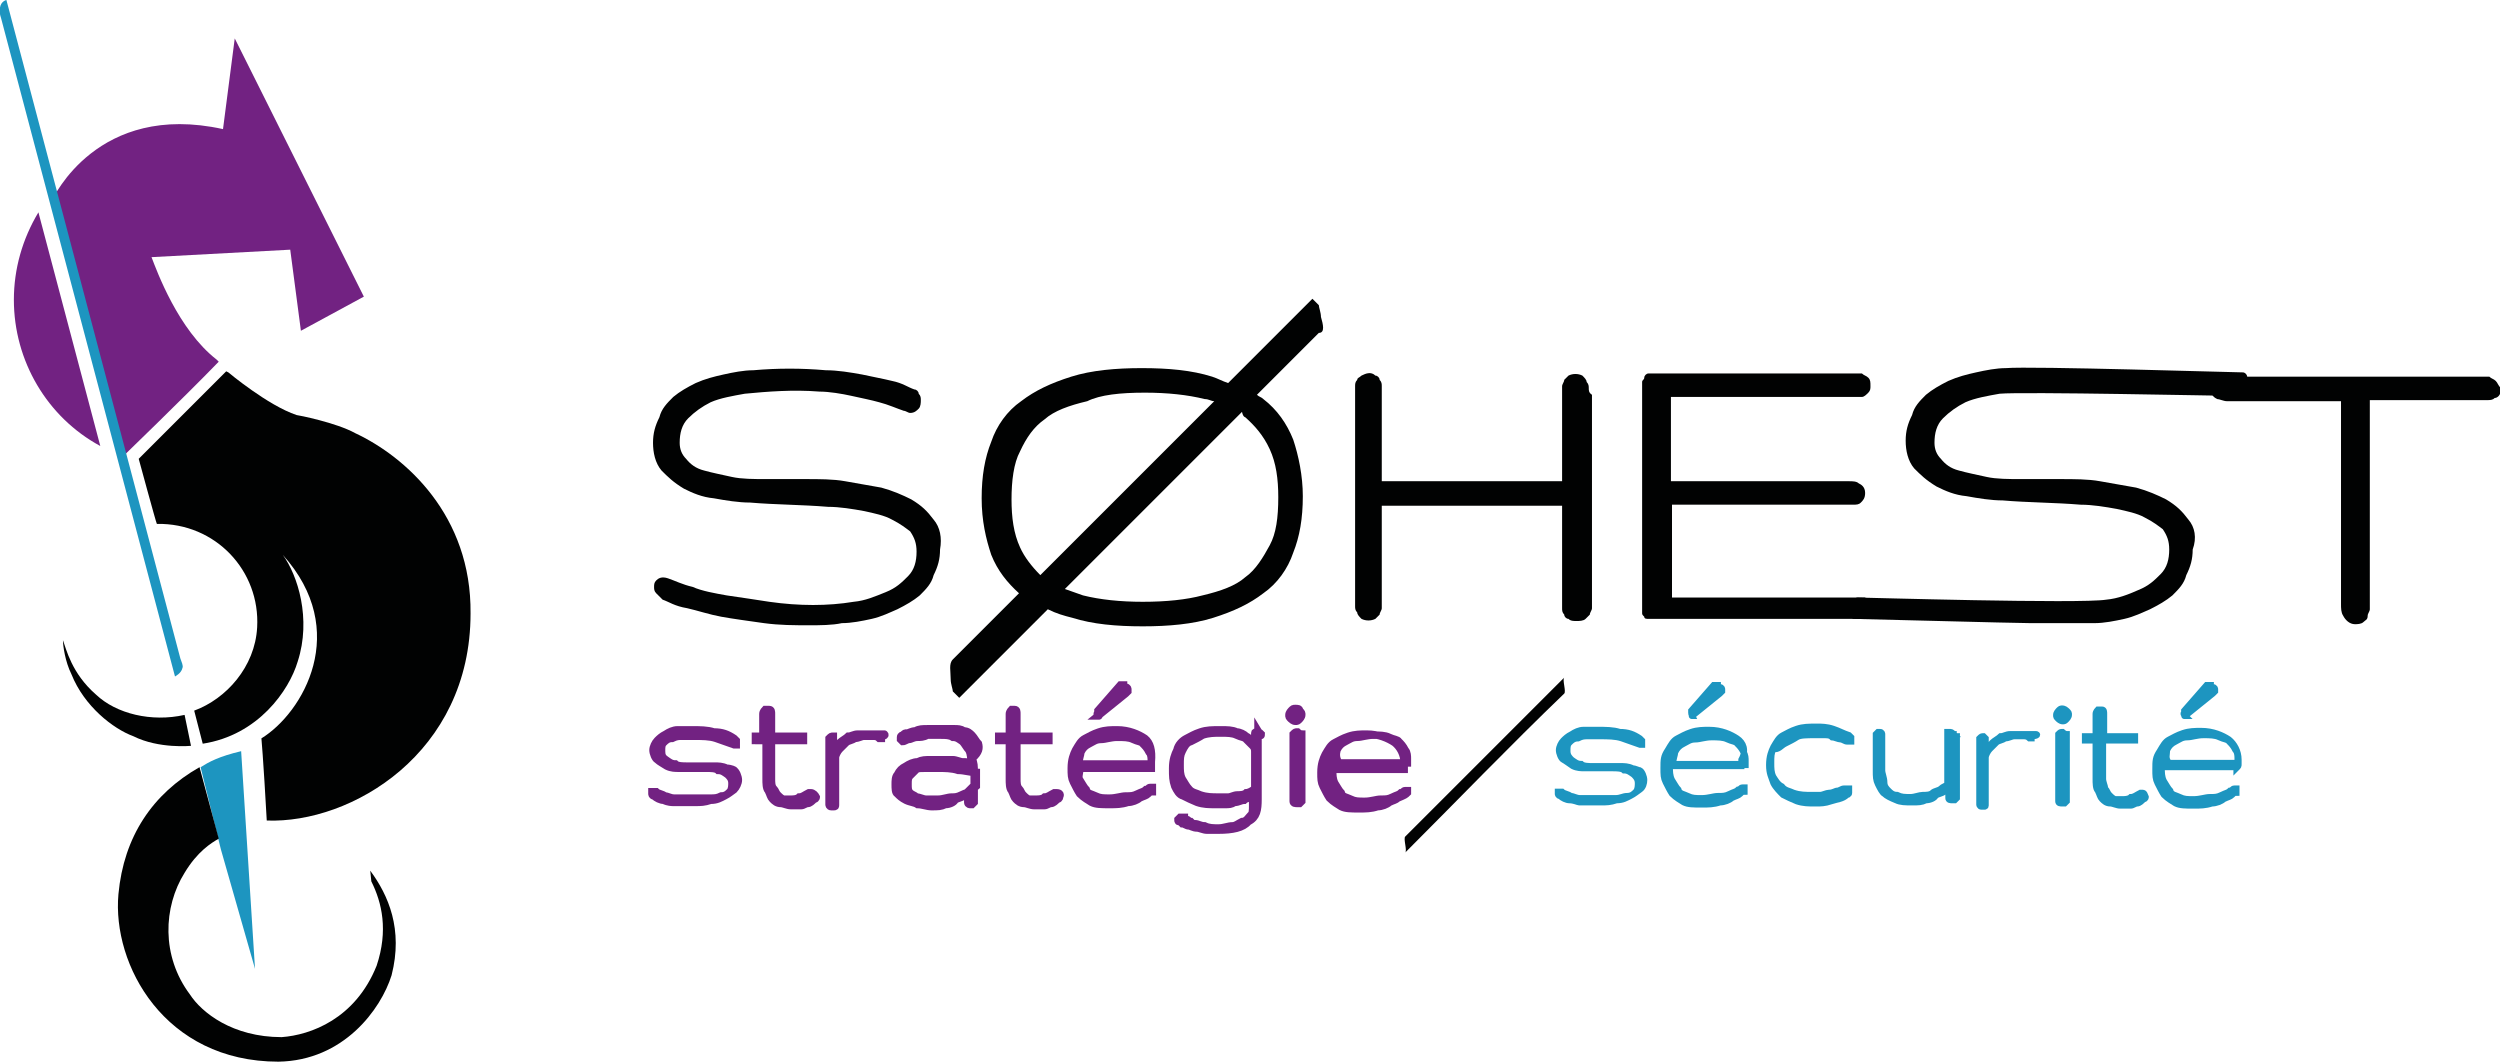 <?xml version="1.0" encoding="utf-8"?>
<!-- Generator: Adobe Illustrator 24.0.0, SVG Export Plug-In . SVG Version: 6.00 Build 0)  -->
<svg version="1.1" id="Calque_1" xmlns="http://www.w3.org/2000/svg" xmlns:xlink="http://www.w3.org/1999/xlink" x="0px" y="0px"
	 viewBox="0 0 234.3 99.5" style="enable-background:new 0 0 234.3 99.5;" xml:space="preserve">
<style type="text/css">
	.st0{fill:#722282;stroke:#722282;stroke-width:0.7;stroke-miterlimit:10;}
	.st1{fill:#1D95C0;stroke:#1D95C0;stroke-width:0.57;stroke-miterlimit:10;}
	.st2{fill:#010202;}
	.st3{fill:#722282;}
	.st4{fill:#1D95C0;}
</style>
<g>
	<path class="st0" d="M68.1,72c-0.4-0.2-0.8-0.2-1.1-0.2c-0.4,0-0.9,0-1.3,0c-0.4,0-0.9,0-1.3,0c-0.4,0-0.9,0-1.1-0.2
		c-0.4,0-0.6-0.2-0.9-0.4s-0.4-0.4-0.4-0.8c0-0.4,0-0.6,0.2-0.8c0.2-0.2,0.4-0.4,0.8-0.4c0.4-0.2,0.6-0.2,0.9-0.2c0.4,0,0.8,0,1.1,0
		c0.8,0,1.5,0,2.1,0.2c0.6,0.2,1.1,0.4,1.7,0.6l0,0h0.2v-0.2c0,0,0,0,0-0.2c0,0,0,0-0.2-0.2c-0.6-0.4-1.1-0.6-1.9-0.6
		c-0.6-0.2-1.3-0.2-2.1-0.2c-0.4,0-0.9,0-1.3,0s-0.8,0.2-1.1,0.4c-0.4,0.2-0.6,0.4-0.8,0.6c-0.2,0.2-0.4,0.6-0.4,0.9
		s0.2,0.8,0.4,0.9c0.2,0.2,0.6,0.4,0.9,0.6c0.4,0.2,0.8,0.2,1.1,0.2c0.4,0,0.9,0,1.3,0c0.4,0,0.9,0,1.3,0c0.4,0,0.9,0,1.1,0.2
		c0.4,0,0.6,0.2,0.9,0.4c0.2,0.2,0.4,0.4,0.4,0.8c0,0.2,0,0.6-0.2,0.8s-0.4,0.4-0.8,0.4c-0.4,0.2-0.6,0.2-1.1,0.2
		c-0.4,0-0.8,0-1.3,0c-0.4,0-0.8,0-1.1,0c-0.4,0-0.6,0-0.9,0c-0.4,0-0.6-0.2-0.9-0.2c-0.2-0.2-0.6-0.2-0.8-0.4c0,0,0,0-0.2,0h-0.2
		v0.2c0,0,0,0.2,0.2,0.2c0.2,0.2,0.6,0.4,0.9,0.4c0.4,0.2,0.8,0.2,0.9,0.2c0.4,0,0.8,0,1.1,0c0.4,0,0.8,0,0.9,0c0.6,0,0.9,0,1.5-0.2
		c0.6,0,0.9-0.2,1.3-0.4c0.4-0.2,0.6-0.4,0.9-0.6c0.2-0.2,0.4-0.6,0.4-0.9s-0.2-0.8-0.4-0.9C68.9,72.2,68.5,72,68.1,72z"/>
	<path class="st0" d="M76,74.3h-0.2c-0.4,0.2-0.6,0.4-0.9,0.4c-0.2,0.2-0.6,0.2-0.8,0.2c-0.2,0-0.4,0-0.6,0c-0.2,0-0.4-0.2-0.6-0.4
		c-0.2-0.2-0.2-0.4-0.4-0.6c-0.2-0.2-0.2-0.6-0.2-0.9v-3.6h2.8h0.2c0,0,0,0,0-0.2V69h-0.2h-2.8v-2.1c0-0.2,0-0.4-0.2-0.4h-0.2h-0.2
		c0,0-0.2,0.2-0.2,0.4V69H71h-0.2c0,0,0,0,0,0.2v0.2H71h0.8v3.6c0,0.4,0,0.9,0.2,1.1c0.2,0.4,0.2,0.6,0.4,0.8
		c0.2,0.2,0.4,0.4,0.8,0.4c0.2,0,0.6,0.2,0.9,0.2c0.2,0,0.4,0,0.6,0c0.2,0,0.4,0,0.4,0c0.2,0,0.4-0.2,0.6-0.2c0.2,0,0.4-0.2,0.6-0.4
		c0.2,0,0.2-0.2,0.2-0.2C76.4,74.5,76.2,74.3,76,74.3C76.2,74.3,76.2,74.3,76,74.3z"/>
	<path class="st0" d="M82.8,68.8h-0.2c0,0-0.2,0-0.4,0c-0.2,0-0.2,0-0.4,0c-0.2,0-0.4,0-0.6,0s-0.6,0-0.8,0c-0.4,0-0.6,0.2-0.9,0.2
		c-0.2,0.2-0.6,0.4-0.8,0.6c-0.2,0.2-0.4,0.6-0.6,0.9v-0.9c0-0.2,0-0.2,0-0.4L78.1,69c-0.2,0-0.2,0-0.4,0.2c0,0,0,0.2,0,0.4V75v0.2
		v0.2c0,0,0,0.2,0.2,0.2h0.2c0.2,0,0.2,0,0.2-0.2c0-0.2,0-0.2,0-0.4v-4c0-0.2,0.2-0.6,0.4-0.8c0.2-0.2,0.4-0.4,0.6-0.6
		s0.6-0.2,0.8-0.4c0.4,0,0.6-0.2,0.9-0.2c0.2,0,0.4,0,0.8,0c0.2,0,0.4,0,0.6,0.2l0,0l0,0c0.2,0,0.2,0,0.2,0v-0.2
		C83,69,83,68.8,82.8,68.8C83,68.8,82.8,68.8,82.8,68.8z"/>
	<path class="st0" d="M91.7,69.7c-0.2-0.2-0.4-0.6-0.6-0.8c-0.2-0.2-0.4-0.4-0.8-0.4c-0.2-0.2-0.6-0.2-0.8-0.2c-0.4,0-0.6,0-0.9,0
		c-0.6,0-1.1,0-1.7,0c-0.4,0-0.8,0-1.1,0.2c-0.4,0-0.6,0.2-0.8,0.2c-0.2,0-0.2,0-0.4,0.2c0,0-0.2,0-0.2,0.2v0.2l0.2,0.2
		c0.2,0,0.4-0.2,0.6-0.2s0.4-0.2,0.8-0.2c0.2,0,0.6,0,0.9-0.2c0.4,0,0.9,0,1.3,0c0.4,0,0.8,0,1.1,0.2c0.4,0,0.6,0.2,0.9,0.4
		c0.2,0.2,0.4,0.6,0.6,0.8c0.2,0.4,0.2,0.8,0.2,1.3c-0.2-0.2-0.4-0.2-0.8-0.2c-0.2,0-0.6-0.2-0.9-0.2c-0.4,0-0.8,0-0.9,0
		s-0.8,0-1.1,0c-0.6,0-0.9,0-1.3,0.2c-0.4,0-0.8,0.2-1.1,0.4c-0.4,0.2-0.6,0.4-0.8,0.8c-0.2,0.2-0.2,0.6-0.2,0.9
		c0,0.4,0,0.8,0.2,0.9c0.2,0.2,0.4,0.4,0.8,0.6c0.4,0.2,0.8,0.2,1.1,0.4c0.4,0,0.9,0.2,1.3,0.2c0.6,0,0.9,0,1.3-0.2
		c0.4,0,0.8-0.2,0.9-0.4c0.2-0.2,0.6-0.2,0.8-0.4c0.2-0.2,0.4-0.4,0.4-0.4v0.6c0,0.2,0,0.4,0,0.4c0,0.2,0.2,0.2,0.2,0.2h0.2
		c0,0,0,0,0.2-0.2V75v-0.2v-2.4c0-0.6,0-0.9-0.2-1.3C91.8,70.5,91.8,70.1,91.7,69.7z M91.5,73.7c-0.2,0.2-0.4,0.2-0.6,0.4
		c-0.2,0.2-0.4,0.2-0.8,0.4s-0.6,0.2-0.9,0.2c-0.4,0-0.8,0.2-1.3,0.2c-0.4,0-0.8,0-1.1,0s-0.6-0.2-0.9-0.2c-0.2-0.2-0.4-0.2-0.6-0.4
		c-0.2-0.2-0.2-0.4-0.2-0.8c0-0.4,0-0.6,0.2-0.8c0.2-0.2,0.4-0.4,0.6-0.6C86,72,86.4,72,86.8,72c0.4,0,0.8,0,1.1,0
		c0.6,0,1.3,0,1.9,0.2c0.6,0,1.1,0.2,1.7,0.2V73.7z"/>
	<path class="st0" d="M99,74.3h-0.2c-0.4,0.2-0.6,0.4-0.9,0.4c-0.2,0.2-0.6,0.2-0.8,0.2c-0.2,0-0.4,0-0.6,0c-0.2,0-0.4-0.2-0.6-0.4
		c-0.2-0.2-0.2-0.4-0.4-0.6c-0.2-0.2-0.2-0.6-0.2-0.9v-3.6h2.8h0.2c0,0,0,0,0-0.2V69h-0.2h-2.8v-2.1c0-0.2,0-0.4-0.2-0.4H95h-0.2
		c0,0-0.2,0.2-0.2,0.4V69h-0.8h-0.2c0,0,0,0,0,0.2v0.2h0.2h0.8v3.6c0,0.4,0,0.9,0.2,1.1c0.2,0.4,0.2,0.6,0.4,0.8
		c0.2,0.2,0.4,0.4,0.8,0.4c0.2,0,0.6,0.2,0.9,0.2c0.2,0,0.4,0,0.6,0c0.2,0,0.4,0,0.4,0c0.2,0,0.4-0.2,0.6-0.2c0.2,0,0.4-0.2,0.6-0.4
		c0.2,0,0.2-0.2,0.2-0.2C99.4,74.5,99.4,74.3,99,74.3C99.2,74.3,99.2,74.3,99,74.3z"/>
	<path class="st0" d="M107.3,69.2c-0.6-0.4-1.5-0.8-2.6-0.8c-0.6,0-1.1,0-1.7,0.2c-0.6,0.2-0.9,0.4-1.3,0.6
		c-0.4,0.2-0.6,0.6-0.9,1.1c-0.2,0.4-0.4,0.9-0.4,1.7c0,0.6,0,0.9,0.2,1.3c0.2,0.4,0.4,0.8,0.6,1.1c0.4,0.4,0.8,0.6,1.1,0.8
		c0.4,0.2,0.9,0.2,1.7,0.2c0.6,0,1.1,0,1.7-0.2c0.4,0,0.9-0.2,1.1-0.4c0.4-0.2,0.6-0.2,0.8-0.4c0.2-0.2,0.2-0.2,0.4-0.2
		c0,0,0,0,0-0.2v-0.2h-0.2l0,0c-0.2,0-0.2,0.2-0.4,0.2c-0.2,0.2-0.4,0.2-0.8,0.4c-0.4,0.2-0.6,0.2-1.1,0.2c-0.4,0-0.9,0.2-1.5,0.2
		c-0.6,0-0.9,0-1.3-0.2c-0.4-0.2-0.8-0.2-0.9-0.6c-0.2-0.2-0.4-0.6-0.6-0.9s0-0.6,0-1.1h4.3h2.4l0,0v-0.2v-0.2c0-0.2,0-0.2,0-0.2
		C108,70.3,107.8,69.6,107.3,69.2z M107.7,71.6h-6.6c0-0.4,0.2-0.9,0.2-1.1c0.2-0.4,0.4-0.6,0.8-0.8c0.4-0.2,0.6-0.4,1.1-0.4
		c0.4,0,0.9-0.2,1.5-0.2c0.6,0,1.1,0,1.5,0.2c0.4,0.2,0.8,0.2,0.9,0.4c0.2,0.2,0.4,0.4,0.6,0.8c0.2,0.2,0.2,0.6,0.2,0.8v0.4H107.7z"
		/>
	<path class="st0" d="M102.9,67.1C102.9,67.1,103.1,67.1,102.9,67.1l2.6-2.1l0.2-0.2v-0.2c0,0,0-0.2-0.2-0.2c0,0-0.2,0-0.2-0.2h-0.2
		H105l-2.1,2.4v0.2C102.8,66.9,102.8,66.9,102.9,67.1L102.9,67.1z"/>
	<path class="st0" d="M118.2,68.8L118.2,68.8c-0.2-0.2-0.2-0.2-0.4-0.2s-0.2,0-0.2,0.2s0,0.4,0,0.6c0,0.2,0,0.2,0,0.4
		c0,0.2,0,0.2,0,0.4c0-0.2-0.2-0.4-0.2-0.6c-0.2-0.2-0.2-0.4-0.6-0.6c-0.2-0.2-0.6-0.4-0.9-0.4c-0.4-0.2-0.9-0.2-1.5-0.2
		c-0.8,0-1.3,0-1.9,0.2c-0.6,0.2-0.9,0.4-1.3,0.6s-0.8,0.6-0.9,1.1c-0.2,0.4-0.4,0.9-0.4,1.7s0,1.1,0.2,1.7c0.2,0.4,0.4,0.8,0.8,0.9
		c0.4,0.2,0.8,0.4,1.3,0.6c0.6,0.2,1.1,0.2,1.7,0.2c0.2,0,0.6,0,0.9,0c0.4,0,0.6,0,0.9-0.2c0.4,0,0.6-0.2,0.9-0.2
		c0.2-0.2,0.6-0.2,0.8-0.4v0.9c0,0.4,0,0.8-0.2,0.9c-0.2,0.2-0.4,0.6-0.8,0.6c-0.4,0.2-0.6,0.4-0.9,0.4c-0.4,0-0.8,0.2-1.3,0.2
		s-0.9,0-1.3-0.2c-0.4,0-0.6-0.2-0.9-0.2c-0.2,0-0.2,0-0.4-0.2c-0.2,0-0.2-0.2-0.4-0.2c0,0-0.2,0-0.2-0.2h-0.2c0,0,0,0-0.2,0
		l-0.2,0.2c0,0.2,0,0.2,0.2,0.2l0.2,0.2c0.2,0,0.4,0.2,0.6,0.2s0.4,0.2,0.8,0.2c0.2,0,0.6,0.2,0.9,0.2s0.8,0,1.1,0
		c1.3,0,2.3-0.2,2.8-0.8c0.8-0.4,0.9-1.1,0.9-2.1v-6.2v-0.2C118.2,69,118.2,69,118.2,68.8z M117.6,73.9c-0.2,0.2-0.6,0.4-0.8,0.4
		c-0.2,0.2-0.6,0.2-0.8,0.2c-0.4,0-0.6,0.2-0.9,0.2c-0.4,0-0.6,0-0.9,0c-0.6,0-1.1,0-1.7-0.2c-0.4-0.2-0.8-0.2-1.1-0.6
		c-0.2-0.2-0.4-0.6-0.6-0.9c-0.2-0.4-0.2-0.8-0.2-1.3c0-0.6,0-0.9,0.2-1.3c0.2-0.4,0.4-0.8,0.8-0.9c0.4-0.2,0.8-0.4,1.1-0.6
		c0.6-0.2,1.1-0.2,1.7-0.2c0.6,0,1.1,0,1.5,0.2c0.4,0.2,0.8,0.2,0.9,0.4c0.2,0.2,0.4,0.4,0.6,0.6c0.2,0.2,0.2,0.4,0.2,0.6
		C117.6,70.3,117.6,73.9,117.6,73.9z"/>
	<path class="st0" d="M121.6,68.6c-0.2,0-0.2,0-0.4,0.2c0,0.2,0,0.2,0,0.4v5.5c0,0.2,0,0.4,0,0.4c0,0.2,0.2,0.2,0.4,0.2h0.2
		c0,0,0,0,0.2-0.2v-0.2v-0.2v-5.5c0-0.2,0-0.2,0-0.4C121.8,68.8,121.6,68.6,121.6,68.6z"/>
	<path class="st0" d="M121.4,66.4c-0.2,0-0.2,0-0.4,0.2c0,0-0.2,0.2-0.2,0.4c0,0.2,0,0.2,0.2,0.4c0,0,0.2,0.2,0.4,0.2s0.2,0,0.4-0.2
		c0,0,0.2-0.2,0.2-0.4c0-0.2,0-0.2-0.2-0.4C121.8,66.4,121.6,66.4,121.4,66.4z"/>
	<path class="st0" d="M131.9,74.3v-0.2h-0.2l0,0c-0.2,0-0.2,0.2-0.4,0.2c-0.2,0.2-0.4,0.2-0.8,0.4c-0.4,0.2-0.6,0.2-1.1,0.2
		c-0.4,0-0.9,0.2-1.5,0.2s-0.9,0-1.3-0.2c-0.4-0.2-0.8-0.2-0.9-0.6c-0.2-0.2-0.4-0.6-0.6-0.9c-0.2-0.4-0.2-0.8-0.2-1.3h4.3h2.4l0,0
		v-0.2v-0.2c0-0.2,0-0.2,0-0.2c0-0.8-0.4-1.5-0.9-1.9c-0.6-0.4-1.5-0.8-2.6-0.8c-0.6,0-1.1,0-1.7,0.2c-0.6,0.2-0.9,0.4-1.3,0.6
		c-0.4,0.2-0.6,0.6-0.9,1.1c-0.2,0.4-0.4,0.9-0.4,1.7c0,0.6,0,0.9,0.2,1.3c0.2,0.4,0.4,0.8,0.6,1.1c0.4,0.4,0.8,0.6,1.1,0.8
		c0.4,0.2,0.9,0.2,1.7,0.2c0.6,0,1.1,0,1.7-0.2c0.4,0,0.9-0.2,1.1-0.4c0.4-0.2,0.6-0.2,0.8-0.4C131.7,74.5,131.7,74.5,131.9,74.3
		L131.9,74.3z M125.3,70.3c0.2-0.4,0.4-0.6,0.8-0.8c0.4-0.2,0.6-0.4,1.1-0.4c0.4,0,0.9-0.2,1.5-0.2c0.6,0,1.1,0,1.5,0.2
		c0.4,0.2,0.8,0.2,0.9,0.4c0.2,0.2,0.4,0.4,0.6,0.8c0.2,0.2,0.2,0.6,0.2,0.8v0.4h-6.4C125.2,71.1,125.2,70.7,125.3,70.3z"/>
	<path class="st1" d="M153,72c-0.4-0.2-0.8-0.2-1.1-0.2c-0.4,0-0.9,0-1.3,0s-0.9,0-1.3,0c-0.4,0-0.9,0-1.1-0.2
		c-0.4,0-0.6-0.2-0.9-0.4c-0.2-0.2-0.4-0.4-0.4-0.8c0-0.4,0-0.6,0.2-0.8c0.2-0.2,0.4-0.4,0.8-0.4c0.4-0.2,0.6-0.2,0.9-0.2
		s0.8,0,1.1,0c0.8,0,1.5,0,2.1,0.2c0.6,0.2,1.1,0.4,1.7,0.6l0,0h0.2v-0.2c0,0,0,0,0-0.2c0,0,0,0-0.2-0.2c-0.6-0.4-1.1-0.6-1.9-0.6
		c-0.6-0.2-1.3-0.2-2.1-0.2c-0.4,0-0.9,0-1.3,0s-0.8,0.2-1.1,0.4c-0.4,0.2-0.6,0.4-0.8,0.6c-0.2,0.2-0.4,0.6-0.4,0.9
		s0.2,0.8,0.4,0.9s0.6,0.4,0.9,0.6c0.4,0.2,0.8,0.2,1.1,0.2s0.9,0,1.3,0s0.9,0,1.3,0s0.9,0,1.1,0.2c0.4,0,0.6,0.2,0.9,0.4
		c0.2,0.2,0.4,0.4,0.4,0.8c0,0.2,0,0.6-0.2,0.8c-0.2,0.2-0.4,0.4-0.8,0.4s-0.6,0.2-1.1,0.2c-0.4,0-0.8,0-1.3,0c-0.4,0-0.8,0-1.1,0
		s-0.8,0-0.9,0c-0.4,0-0.6-0.2-0.9-0.2c-0.2-0.2-0.6-0.2-0.8-0.4c0,0,0,0-0.2,0H146v0.2c0,0,0,0.2,0.2,0.2c0.2,0.2,0.6,0.4,0.9,0.4
		c0.4,0,0.8,0.2,0.9,0.2c0.4,0,0.8,0,1.1,0c0.4,0,0.8,0,0.9,0c0.6,0,0.9,0,1.5-0.2c0.6,0,0.9-0.2,1.3-0.4c0.4-0.2,0.6-0.4,0.9-0.6
		s0.4-0.6,0.4-0.9s-0.2-0.8-0.4-0.9C153.6,72.2,153.2,72,153,72z"/>
	<path class="st1" d="M158.6,67.1L158.6,67.1l2.6-2.1l0.2-0.2v-0.2c0,0,0-0.2-0.2-0.2c0,0-0.2,0-0.2-0.2h-0.2h-0.2l-2.1,2.4v0.2
		C158.5,66.9,158.5,66.9,158.6,67.1C158.5,67.1,158.6,67.1,158.6,67.1z"/>
	<path class="st1" d="M162.8,69.2c-0.6-0.4-1.5-0.8-2.6-0.8c-0.6,0-1.1,0-1.7,0.2c-0.6,0.2-0.9,0.4-1.3,0.6
		c-0.4,0.2-0.6,0.6-0.9,1.1c-0.4,0.6-0.4,0.9-0.4,1.7c0,0.6,0,0.9,0.2,1.3c0.2,0.4,0.4,0.8,0.6,1.1c0.4,0.4,0.8,0.6,1.1,0.8
		c0.4,0.2,0.9,0.2,1.7,0.2c0.6,0,1.1,0,1.7-0.2c0.4,0,0.9-0.2,1.1-0.4c0.4-0.2,0.6-0.2,0.8-0.4c0.2-0.2,0.2-0.2,0.4-0.2
		c0,0,0,0,0-0.2v-0.2h-0.2l0,0c-0.2,0-0.2,0.2-0.4,0.2c-0.2,0.2-0.4,0.2-0.8,0.4c-0.4,0.2-0.6,0.2-1.1,0.2c-0.4,0-0.9,0.2-1.5,0.2
		c-0.6,0-0.9,0-1.3-0.2c-0.4-0.2-0.8-0.2-0.9-0.6c-0.2-0.2-0.4-0.6-0.6-0.9c-0.2-0.4-0.2-0.8-0.2-1.3h4.3h2.4l0,0v-0.2v-0.2
		c0-0.2,0-0.2,0-0.2C163.7,70.3,163.4,69.6,162.8,69.2z M163.2,71.6h-6.4c0-0.4,0.2-0.9,0.2-1.1c0.2-0.4,0.4-0.6,0.8-0.8
		c0.4-0.2,0.6-0.4,1.1-0.4c0.4,0,0.9-0.2,1.5-0.2s1.1,0,1.5,0.2c0.4,0.2,0.8,0.2,0.9,0.4c0.2,0.2,0.4,0.4,0.6,0.8
		c0.2,0.2,0.2,0.6,0.2,0.8v0.4H163.2z"/>
	<path class="st1" d="M167.3,69.7c0.4-0.2,0.8-0.4,1.1-0.6s0.9-0.2,1.7-0.2c0.2,0,0.6,0,0.8,0c0.4,0,0.6,0,0.8,0.2
		c0.2,0,0.6,0.2,0.8,0.2s0.4,0.2,0.6,0.2h0.2h0.2v-0.2c0,0,0,0,0-0.2c0,0,0,0-0.2-0.2c-0.6-0.2-0.9-0.4-1.5-0.6
		c-0.6-0.2-1.1-0.2-1.5-0.2c-0.8,0-1.3,0-1.9,0.2c-0.6,0.2-0.9,0.4-1.3,0.6s-0.6,0.6-0.9,1.1c-0.2,0.4-0.4,0.9-0.4,1.7
		c0,0.8,0.2,1.1,0.4,1.7c0.2,0.4,0.6,0.8,0.9,1.1c0.4,0.2,0.8,0.4,1.3,0.6c0.6,0.2,1.1,0.2,1.7,0.2c0.6,0,0.9,0,1.5-0.2
		c0.6-0.2,1.1-0.2,1.5-0.6c0,0,0.2,0,0.2-0.2v-0.2v-0.2H173c0,0,0,0-0.2,0s-0.4,0.2-0.6,0.2c-0.2,0-0.4,0.2-0.8,0.2
		c-0.2,0-0.6,0.2-0.8,0.2c-0.4,0-0.6,0-0.8,0c-0.6,0-1.1,0-1.7-0.2c-0.4-0.2-0.8-0.2-1.1-0.6c-0.4-0.2-0.6-0.6-0.8-0.9
		c-0.2-0.4-0.2-0.8-0.2-1.3c0-0.6,0-0.9,0.2-1.3C166.7,70.3,166.9,69.9,167.3,69.7z"/>
	<path class="st1" d="M183.1,68.8C183.1,68.8,182.9,68.8,183.1,68.8c-0.2-0.2-0.2-0.2-0.4-0.2h-0.2c0,0,0,0,0,0.2V69v0.2v4.3
		c-0.2,0.2-0.4,0.2-0.6,0.4c-0.2,0.2-0.6,0.2-0.8,0.4c-0.2,0.2-0.6,0.2-0.9,0.2s-0.8,0.2-1.1,0.2c-0.6,0-0.9,0-1.3-0.2
		c-0.4,0-0.6-0.2-0.8-0.4c-0.2-0.2-0.4-0.4-0.4-0.8c0-0.4-0.2-0.8-0.2-1.1v-3V69v-0.2c0,0,0-0.2-0.2-0.2h-0.2H176c0,0,0,0-0.2,0.2
		V69v0.2v3c0,0.6,0,0.9,0.2,1.3c0.2,0.4,0.4,0.8,0.6,0.9c0.2,0.2,0.6,0.4,1.1,0.6c0.4,0.2,0.9,0.2,1.5,0.2c0.6,0,0.9,0,1.3-0.2
		c0.4,0,0.8-0.2,0.9-0.4c0.2-0.2,0.6-0.2,0.8-0.4c0.2-0.2,0.4-0.4,0.4-0.4v0.6l0,0c0,0.2,0,0.2,0,0.4c0,0.2,0.2,0.2,0.4,0.2h0.2
		c0,0,0,0,0.2-0.2v-0.2v-0.2v-5.3V69C183.1,69,183.1,69,183.1,68.8z"/>
	<path class="st1" d="M190.8,68.8h-0.2c0,0-0.2,0-0.4,0s-0.2,0-0.4,0c-0.2,0-0.4,0-0.6,0c-0.2,0-0.6,0-0.8,0c-0.4,0-0.6,0.2-0.9,0.2
		c-0.2,0.2-0.6,0.4-0.8,0.6c-0.2,0.2-0.4,0.6-0.6,0.9v-0.9c0-0.2,0-0.2,0-0.4l-0.2-0.2c-0.2,0-0.2,0-0.4,0.2c0,0,0,0.2,0,0.4V75v0.2
		v0.2c0,0,0,0.2,0.2,0.2h0.2c0.2,0,0.2,0,0.2-0.2c0-0.2,0-0.2,0-0.4v-4c0-0.2,0.2-0.6,0.4-0.8c0.2-0.2,0.4-0.4,0.6-0.6
		c0.2-0.2,0.6-0.2,0.8-0.4c0.4,0,0.6-0.2,0.9-0.2c0.2,0,0.4,0,0.8,0c0.2,0,0.4,0,0.6,0.2l0,0l0,0c0.2,0,0.2,0,0.2,0v-0.2
		C191,69,191,68.8,190.8,68.8C191,68.8,191,68.8,190.8,68.8z"/>
	<path class="st1" d="M193.3,66.4c-0.2,0-0.2,0-0.4,0.2c0,0-0.2,0.2-0.2,0.4c0,0.2,0,0.2,0.2,0.4c0,0,0.2,0.2,0.4,0.2s0.2,0,0.4-0.2
		c0,0,0.2-0.2,0.2-0.4c0-0.2,0-0.2-0.2-0.4C193.5,66.4,193.3,66.4,193.3,66.4z"/>
	<path class="st1" d="M193.3,68.6c-0.2,0-0.2,0-0.4,0.2c0,0.2,0,0.2,0,0.4v5.5c0,0.2,0,0.4,0,0.4c0,0.2,0.2,0.2,0.4,0.2h0.2
		c0,0,0,0,0.2-0.2v-0.2v-0.2v-5.5c0-0.2,0-0.2,0-0.4C193.5,68.8,193.3,68.6,193.3,68.6z"/>
	<path class="st1" d="M200.8,74.3h-0.2c-0.4,0.2-0.6,0.4-0.9,0.4c-0.2,0.2-0.6,0.2-0.8,0.2s-0.4,0-0.6,0s-0.4-0.2-0.6-0.4
		c-0.2-0.2-0.2-0.4-0.4-0.6c0-0.2-0.2-0.6-0.2-0.9v-3.6h2.8h0.2c0,0,0,0,0-0.2V69H200h-2.8v-2.1c0-0.2,0-0.4-0.2-0.4h-0.2h-0.2
		c0,0-0.2,0.2-0.2,0.4V69h-0.8h-0.2c0,0,0,0,0,0.2v0.2h0.2h0.8v3.6c0,0.4,0,0.9,0.2,1.1c0.2,0.4,0.2,0.6,0.4,0.8
		c0.2,0.2,0.4,0.4,0.8,0.4c0.2,0,0.6,0.2,0.9,0.2c0.2,0,0.4,0,0.6,0c0.2,0,0.4,0,0.4,0c0.2,0,0.4-0.2,0.6-0.2c0.2,0,0.4-0.2,0.6-0.4
		c0.2,0,0.2-0.2,0.2-0.2C201,74.5,201,74.3,200.8,74.3C201,74.3,201,74.3,200.8,74.3z"/>
	<path class="st1" d="M209.6,72L209.6,72c0.2-0.2,0.2-0.2,0.2-0.4v-0.2c0-0.2,0-0.2,0-0.2c0-0.8-0.4-1.5-0.9-1.9
		c-0.6-0.4-1.5-0.8-2.6-0.8c-0.6,0-1.1,0-1.7,0.2c-0.6,0.2-0.9,0.4-1.3,0.6c-0.4,0.2-0.6,0.6-0.9,1.1c-0.4,0.6-0.4,0.9-0.4,1.7
		c0,0.6,0,0.9,0.2,1.3c0.2,0.4,0.4,0.8,0.6,1.1c0.4,0.4,0.8,0.6,1.1,0.8c0.4,0.2,0.9,0.2,1.7,0.2c0.6,0,1.1,0,1.7-0.2
		c0.4,0,0.9-0.2,1.1-0.4c0.4-0.2,0.6-0.2,0.8-0.4c0.2-0.2,0.2-0.2,0.4-0.2c0,0,0,0,0-0.2v-0.2h-0.2l0,0c-0.2,0-0.2,0.2-0.4,0.2
		c-0.2,0.2-0.4,0.2-0.8,0.4c-0.4,0.2-0.6,0.2-1.1,0.2c-0.4,0-0.9,0.2-1.5,0.2c-0.6,0-0.9,0-1.3-0.2c-0.4-0.2-0.8-0.2-0.9-0.6
		c-0.2-0.2-0.4-0.6-0.6-0.9c-0.2-0.4-0.2-0.8-0.2-1.3h4.3H209.6z M203.1,70.3c0.2-0.4,0.4-0.6,0.8-0.8c0.4-0.2,0.6-0.4,1.1-0.4
		c0.4,0,0.9-0.2,1.5-0.2c0.6,0,1.1,0,1.5,0.2c0.4,0.2,0.8,0.2,0.9,0.4c0.2,0.2,0.4,0.4,0.6,0.8c0.2,0.2,0.2,0.6,0.2,0.8v0.4h-6.4
		C202.9,71.1,203.1,70.7,203.1,70.3z"/>
	<path class="st1" d="M204.8,67.1L204.8,67.1l2.6-2.1l0.2-0.2v-0.2c0,0,0-0.2-0.2-0.2c0,0-0.2,0-0.2-0.2H207h-0.2l-2.1,2.4v0.2
		C204.6,66.9,204.6,66.9,204.8,67.1C204.6,67.1,204.8,67.1,204.8,67.1z"/>
	<path class="st2" d="M146.6,65c0.2-0.2-0.2-1.3,0-1.5c-4.9,4.9-10,10-14.9,14.9c-0.2,0.2,0.2,1.3,0,1.5
		C136.6,75,141.5,69.9,146.6,65z"/>
</g>
<g>
	<path class="st3" d="M22,3.6c0,0-0.5,3.8-1.1,8.5C9.1,9.5,5,18.6,4.9,18.7v0.1l6.5,24.1c0,0,6-5.8,8.9-8.8l0.2-0.2l-0.2-0.2
		c-3.6-2.8-5.6-8.3-6.1-9.6l13-0.7l1,7.6l5.9-3.2L22,3.6z"/>
	<path class="st2" d="M17.3,67c-3.1,0.7-6.4-0.1-8.3-1.9c-2.3-2-2.8-4.3-3.1-5.1c0,0.5,0.2,2,0.8,3.2c1.2,3,3.9,5.1,5.8,5.8
		c2.4,1.2,5.4,0.9,5.4,0.9L17.3,67z"/>
	<path class="st4" d="M16.9,61.7L0.6,0l0,0c0,0-0.5,0.1-0.6,0.7c-0.1,0.3,0,0.7,0.1,1l16.3,61.7c0,0,0.6-0.3,0.7-0.8
		C17.2,62.4,17,62,16.9,61.7z"/>
	<path class="st3" d="M3.6,19.9c-1.5,2.5-2.3,5.3-2.3,8.2c0,5.7,3.1,11,8.1,13.7L3.6,19.9z"/>
</g>
<g>
	<path class="st2" d="M87.5,48.7c-0.6-0.8-1.1-1.3-2.1-1.9c-0.8-0.4-1.7-0.8-2.8-1.1c-1.1-0.2-2.3-0.4-3.4-0.6
		c-1.1-0.2-2.4-0.2-3.8-0.2h-3.6c-1.1,0-2.3,0-3.2-0.2c-0.9-0.2-1.9-0.4-2.6-0.6c-0.8-0.2-1.3-0.6-1.7-1.1c-0.4-0.4-0.6-0.9-0.6-1.5
		c0-0.9,0.2-1.7,0.8-2.3c0.6-0.6,1.3-1.1,2.1-1.5c0.9-0.4,2.1-0.6,3.2-0.8c2.1-0.2,4.5-0.4,7-0.2c0.9,0,2.1,0.2,3,0.4
		c0.9,0.2,1.9,0.4,2.6,0.6c0.8,0.2,1.7,0.6,2.3,0.8c0.2,0,0.4,0.2,0.6,0.2c0.4,0,0.6-0.2,0.8-0.4c0.2-0.2,0.2-0.6,0.2-0.8
		c0-0.2,0-0.4-0.2-0.6c0-0.2-0.2-0.4-0.4-0.4c-0.6-0.2-1.1-0.6-2.1-0.8c-0.8-0.2-1.9-0.4-2.8-0.6c-1.1-0.2-2.3-0.4-3.4-0.4
		c-2.3-0.2-4.5-0.2-6.8,0c-0.9,0-1.9,0.2-2.8,0.4c-0.9,0.2-1.7,0.4-2.6,0.8c-0.8,0.4-1.5,0.8-2.1,1.3c-0.6,0.6-1.1,1.1-1.3,1.9
		c-0.4,0.8-0.6,1.5-0.6,2.4s0.2,1.9,0.8,2.6c0.6,0.6,1.1,1.1,2.1,1.7c0.8,0.4,1.7,0.8,2.8,0.9c1.1,0.2,2.3,0.4,3.4,0.4
		c2.3,0.2,4.9,0.2,7.3,0.4c1.1,0,2.3,0.2,3.4,0.4c0.9,0.2,1.9,0.4,2.6,0.8c0.8,0.4,1.3,0.8,1.7,1.1c0.4,0.6,0.6,1.1,0.6,1.9
		c0,0.9-0.2,1.7-0.8,2.3s-1.1,1.1-2.1,1.5s-1.9,0.8-3,0.9c-2.4,0.4-5.1,0.4-7.9,0c-1.3-0.2-2.6-0.4-4-0.6c-1.1-0.2-2.3-0.4-3.2-0.8
		c-0.9-0.2-1.7-0.6-2.3-0.8c-0.6-0.2-0.9,0-1.1,0.2c-0.2,0.2-0.2,0.4-0.2,0.6c0,0.2,0,0.4,0.2,0.6c0.2,0.2,0.4,0.4,0.6,0.6
		c0.6,0.2,1.1,0.6,2.3,0.8c0.9,0.2,2.1,0.6,3.2,0.8c1.1,0.2,2.6,0.4,4,0.6c1.5,0.2,2.8,0.2,4.3,0.2c0.9,0,2.1,0,3-0.2
		c0.9,0,1.9-0.2,2.8-0.4c0.9-0.2,1.7-0.6,2.4-0.9c0.8-0.4,1.5-0.8,2.1-1.3c0.6-0.6,1.1-1.1,1.3-1.9c0.4-0.8,0.6-1.5,0.6-2.4
		C88.3,50.4,88.1,49.4,87.5,48.7z"/>
	<path class="st2" d="M148.9,36.4c0-0.2,0-0.4-0.2-0.6c0-0.2-0.2-0.4-0.4-0.6c-0.4-0.2-0.9-0.2-1.3,0c-0.2,0.2-0.2,0.2-0.4,0.4
		c0,0.2-0.2,0.4-0.2,0.6c0,0.2,0,0.4,0,0.6v8.3h-16.9v-8.3c0-0.2,0-0.4,0-0.6c0-0.2,0-0.4-0.2-0.6c0-0.2-0.2-0.4-0.4-0.4
		c-0.4-0.4-0.9-0.2-1.3,0c-0.2,0.2-0.4,0.2-0.4,0.4c-0.2,0.2-0.2,0.4-0.2,0.6c0,0.2,0,0.4,0,0.6v19.4c0,0.2,0,0.4,0,0.6
		c0,0.2,0,0.4,0.2,0.6c0,0.2,0.2,0.4,0.4,0.6c0.4,0.2,0.9,0.2,1.3,0c0.2-0.2,0.2-0.2,0.4-0.4c0-0.2,0.2-0.4,0.2-0.6
		c0-0.2,0-0.4,0-0.6v-9h16.9v9c0,0.2,0,0.4,0,0.6c0,0.2,0,0.4,0.2,0.6c0,0.2,0.2,0.4,0.4,0.4c0.2,0.2,0.4,0.2,0.8,0.2
		c0.2,0,0.6,0,0.8-0.2c0.2-0.2,0.2-0.2,0.4-0.4c0-0.2,0.2-0.4,0.2-0.6c0-0.2,0-0.4,0-0.6V37C148.9,36.8,148.9,36.6,148.9,36.4z"/>
	<path class="st2" d="M175.4,56.4c-0.2-0.2-0.4-0.2-0.6-0.4c-0.2,0-0.4,0-0.6,0h-17.5v-8.7h16.9c0.4,0,0.6,0,0.8-0.2
		c0.2-0.2,0.4-0.4,0.4-0.9c0-0.6-0.4-0.8-0.6-0.9c-0.2-0.2-0.6-0.2-0.9-0.2h-16.7v-7.9h17.3c0.2,0,0.4,0,0.6,0
		c0.2,0,0.4-0.2,0.6-0.4c0.2-0.2,0.2-0.4,0.2-0.6c0-0.4,0-0.6-0.2-0.8c-0.2-0.2-0.4-0.2-0.6-0.4c-0.2,0-0.4,0-0.6,0h-18.8
		c-0.2,0-0.4,0-0.6,0c-0.2,0-0.4,0.2-0.4,0.4c0,0.2-0.2,0.2-0.2,0.4c0,0.2,0,0.4,0,0.6V57c0,0.2,0,0.4,0,0.4c0,0.2,0,0.2,0.2,0.4
		c0,0.2,0.2,0.2,0.4,0.2c0,0,0.2,0,0.4,0h19.2c0.2,0,0.4,0,0.6,0c0.2,0,0.4-0.2,0.4-0.4c0.2-0.2,0.2-0.4,0.2-0.6
		C175.6,56.8,175.6,56.6,175.4,56.4z"/>
	<path class="st2" d="M205.1,48.7c-0.6-0.8-1.1-1.3-2.1-1.9c-0.8-0.4-1.7-0.8-2.8-1.1c-1.1-0.2-2.3-0.4-3.4-0.6
		c-1.1-0.2-2.4-0.2-3.8-0.2h-3.6c-1.1,0-2.3,0-3.2-0.2c-0.9-0.2-1.9-0.4-2.6-0.6c-0.8-0.2-1.3-0.6-1.7-1.1c-0.4-0.4-0.6-0.9-0.6-1.5
		c0-0.9,0.2-1.7,0.8-2.3c0.6-0.6,1.3-1.1,2.1-1.5c0.9-0.4,2.1-0.6,3.2-0.8c2.1-0.2,20.9,0.2,21.6,0.2c0,0,0.6,0,0.8,0
		c0.4,0,0.6-0.2,0.8-0.4c0.2-0.2,0.2-0.6,0.2-0.8c0-0.2,0-0.4-0.2-0.6c0-0.2-0.2-0.4-0.4-0.4c-0.8,0-19.9-0.6-22.2-0.4
		c-0.9,0-1.9,0.2-2.8,0.4c-0.9,0.2-1.7,0.4-2.6,0.8c-0.8,0.4-1.5,0.8-2.1,1.3c-0.6,0.6-1.1,1.1-1.3,1.9c-0.4,0.8-0.6,1.5-0.6,2.4
		s0.2,1.9,0.8,2.6c0.6,0.6,1.1,1.1,2.1,1.7c0.8,0.4,1.7,0.8,2.8,0.9c1.1,0.2,2.3,0.4,3.4,0.4c2.3,0.2,4.9,0.2,7.3,0.4
		c1.1,0,2.3,0.2,3.4,0.4c0.9,0.2,1.9,0.4,2.6,0.8c0.8,0.4,1.3,0.8,1.7,1.1c0.4,0.6,0.6,1.1,0.6,1.9c0,0.9-0.2,1.7-0.8,2.3
		s-1.1,1.1-2.1,1.5c-0.9,0.4-1.9,0.8-3,0.9c-2.4,0.4-22.8-0.2-23.3-0.2c-0.2,0-0.4,0.2-0.6,0.4c-0.2,0.2-0.2,0.4-0.2,0.6
		c0,0.2,0,0.4,0.2,0.6c0.2,0.2,0,0.4,0.2,0.4c0.6,0,15.2,0.4,16.6,0.4c0.9,0,5.1,0,6,0c0.9,0,1.9-0.2,2.8-0.4
		c0.9-0.2,1.7-0.6,2.4-0.9c0.8-0.4,1.5-0.8,2.1-1.3c0.6-0.6,1.1-1.1,1.3-1.9c0.4-0.8,0.6-1.5,0.6-2.4
		C205.9,50.4,205.7,49.4,205.1,48.7z"/>
	<path class="st2" d="M233.9,35.7c-0.2-0.2-0.4-0.2-0.6-0.4c-0.2,0-0.4,0-0.6,0h-24.1c-0.2,0-0.4,0-0.6,0c-0.2,0-0.4,0.2-0.6,0.4
		c-0.2,0.2-0.2,0.4-0.2,0.8c0,0.6,0.4,0.8,0.6,0.9c0.2,0,0.6,0.2,0.9,0.2h10.7v19c0,0.4,0,0.8,0.2,1.1c0.2,0.4,0.6,0.8,1.1,0.8
		c0.2,0,0.6,0,0.8-0.2c0.2-0.2,0.4-0.2,0.4-0.6c0-0.2,0.2-0.4,0.2-0.6c0-0.2,0-0.4,0-0.6v-19H233c0.4,0,0.6,0,0.8-0.2
		c0.2,0,0.6-0.2,0.6-0.9C234.1,36.1,234.1,35.9,233.9,35.7z"/>
	<path class="st2" d="M123.8,29.7c0-0.4-0.2-0.9-0.2-1.1l-0.6-0.6l-7.9,7.9c-0.6-0.2-0.9-0.4-1.5-0.6c-1.9-0.6-4.1-0.8-6.6-0.8
		c-2.4,0-4.7,0.2-6.6,0.8c-1.9,0.6-3.4,1.3-4.7,2.3c-1.3,0.9-2.3,2.3-2.8,3.8c-0.6,1.5-0.9,3.2-0.9,5.3c0,2.1,0.4,3.8,0.9,5.3
		c0.6,1.5,1.5,2.6,2.6,3.6l-6.2,6.2c-0.4,0.4-0.2,1.1-0.2,1.9c0,0.4,0.2,0.9,0.2,1.1l0.6,0.6l8.3-8.3c0.8,0.4,1.5,0.6,2.3,0.8
		c1.9,0.6,4.1,0.8,6.6,0.8c2.4,0,4.7-0.2,6.6-0.8c1.9-0.6,3.4-1.3,4.7-2.3c1.3-0.9,2.3-2.3,2.8-3.8c0.6-1.5,0.9-3.2,0.9-5.3
		c0-1.9-0.4-3.8-0.9-5.3c-0.6-1.5-1.5-2.8-2.8-3.8c-0.2-0.2-0.4-0.2-0.6-0.4l5.8-5.8C124.2,31.2,124,30.4,123.8,29.7z M116.7,39.1
		c0.9,0.8,1.7,1.7,2.3,3c0.6,1.3,0.8,2.8,0.8,4.5c0,1.9-0.2,3.4-0.8,4.5c-0.6,1.1-1.3,2.3-2.3,3c-0.9,0.8-2.3,1.3-4,1.7
		c-1.5,0.4-3.4,0.6-5.6,0.6c-2.1,0-4-0.2-5.6-0.6c-0.6-0.2-1.1-0.4-1.7-0.6l16.6-16.6C116.5,39.1,116.7,39.1,116.7,39.1z
		 M107.3,36.8c2.1,0,4,0.2,5.6,0.6c0.4,0,0.6,0.2,0.9,0.2L97.5,53.9c-0.8-0.8-1.5-1.7-1.9-2.6c-0.6-1.3-0.8-2.8-0.8-4.5
		c0-1.7,0.2-3.4,0.8-4.5c0.6-1.3,1.3-2.3,2.3-3c0.9-0.8,2.3-1.3,4-1.7C103.1,37,105,36.8,107.3,36.8z"/>
</g>
<path class="st4" d="M20.7,79.6l3.2,11.2l-1.3-20.4c-2.1,0.5-3,1-3.8,1.5L20.7,79.6z"/>
<path class="st2" d="M33.3,40.6c-1.8-1-5.4-1.7-5.5-1.7c-2.7-0.9-6.4-4-6.4-4l-0.2-0.1L13,43c0,0,1.6,5.9,1.7,6.1
	c5.5-0.1,9.7,4.4,9.4,9.7c-0.2,3.7-2.9,6.7-5.9,7.8l0.8,3.1c5.2-0.8,8.1-5,8.9-7.7c1.3-4,0-8.1-1.4-10c6.4,7.1,1.9,14.8-2,17.2
	c0.1,0.9,0.5,7.4,0.5,7.7c7.9,0.3,19.1-6.3,19.1-19.4C44.2,48.3,38,42.8,33.3,40.6z"/>
<path class="st2" d="M34.7,81.6l0.1,1c1,2,1.6,4.6,0.5,7.9c-2,5-6.2,6.5-8.9,6.7c-4.6,0-7.5-2.3-8.6-4c-2.7-3.6-2.5-8.2-0.5-11.4
	c1.2-2,2.5-2.8,3.2-3.2l-1.8-6.7c-4.4,2.5-7.1,6.5-7.6,11.9c-0.6,6.6,4.3,15.7,15,15.7c6.1-0.1,9.6-4.9,10.6-8.1
	C37.8,87.1,36.4,83.9,34.7,81.6z"/>
</svg>

